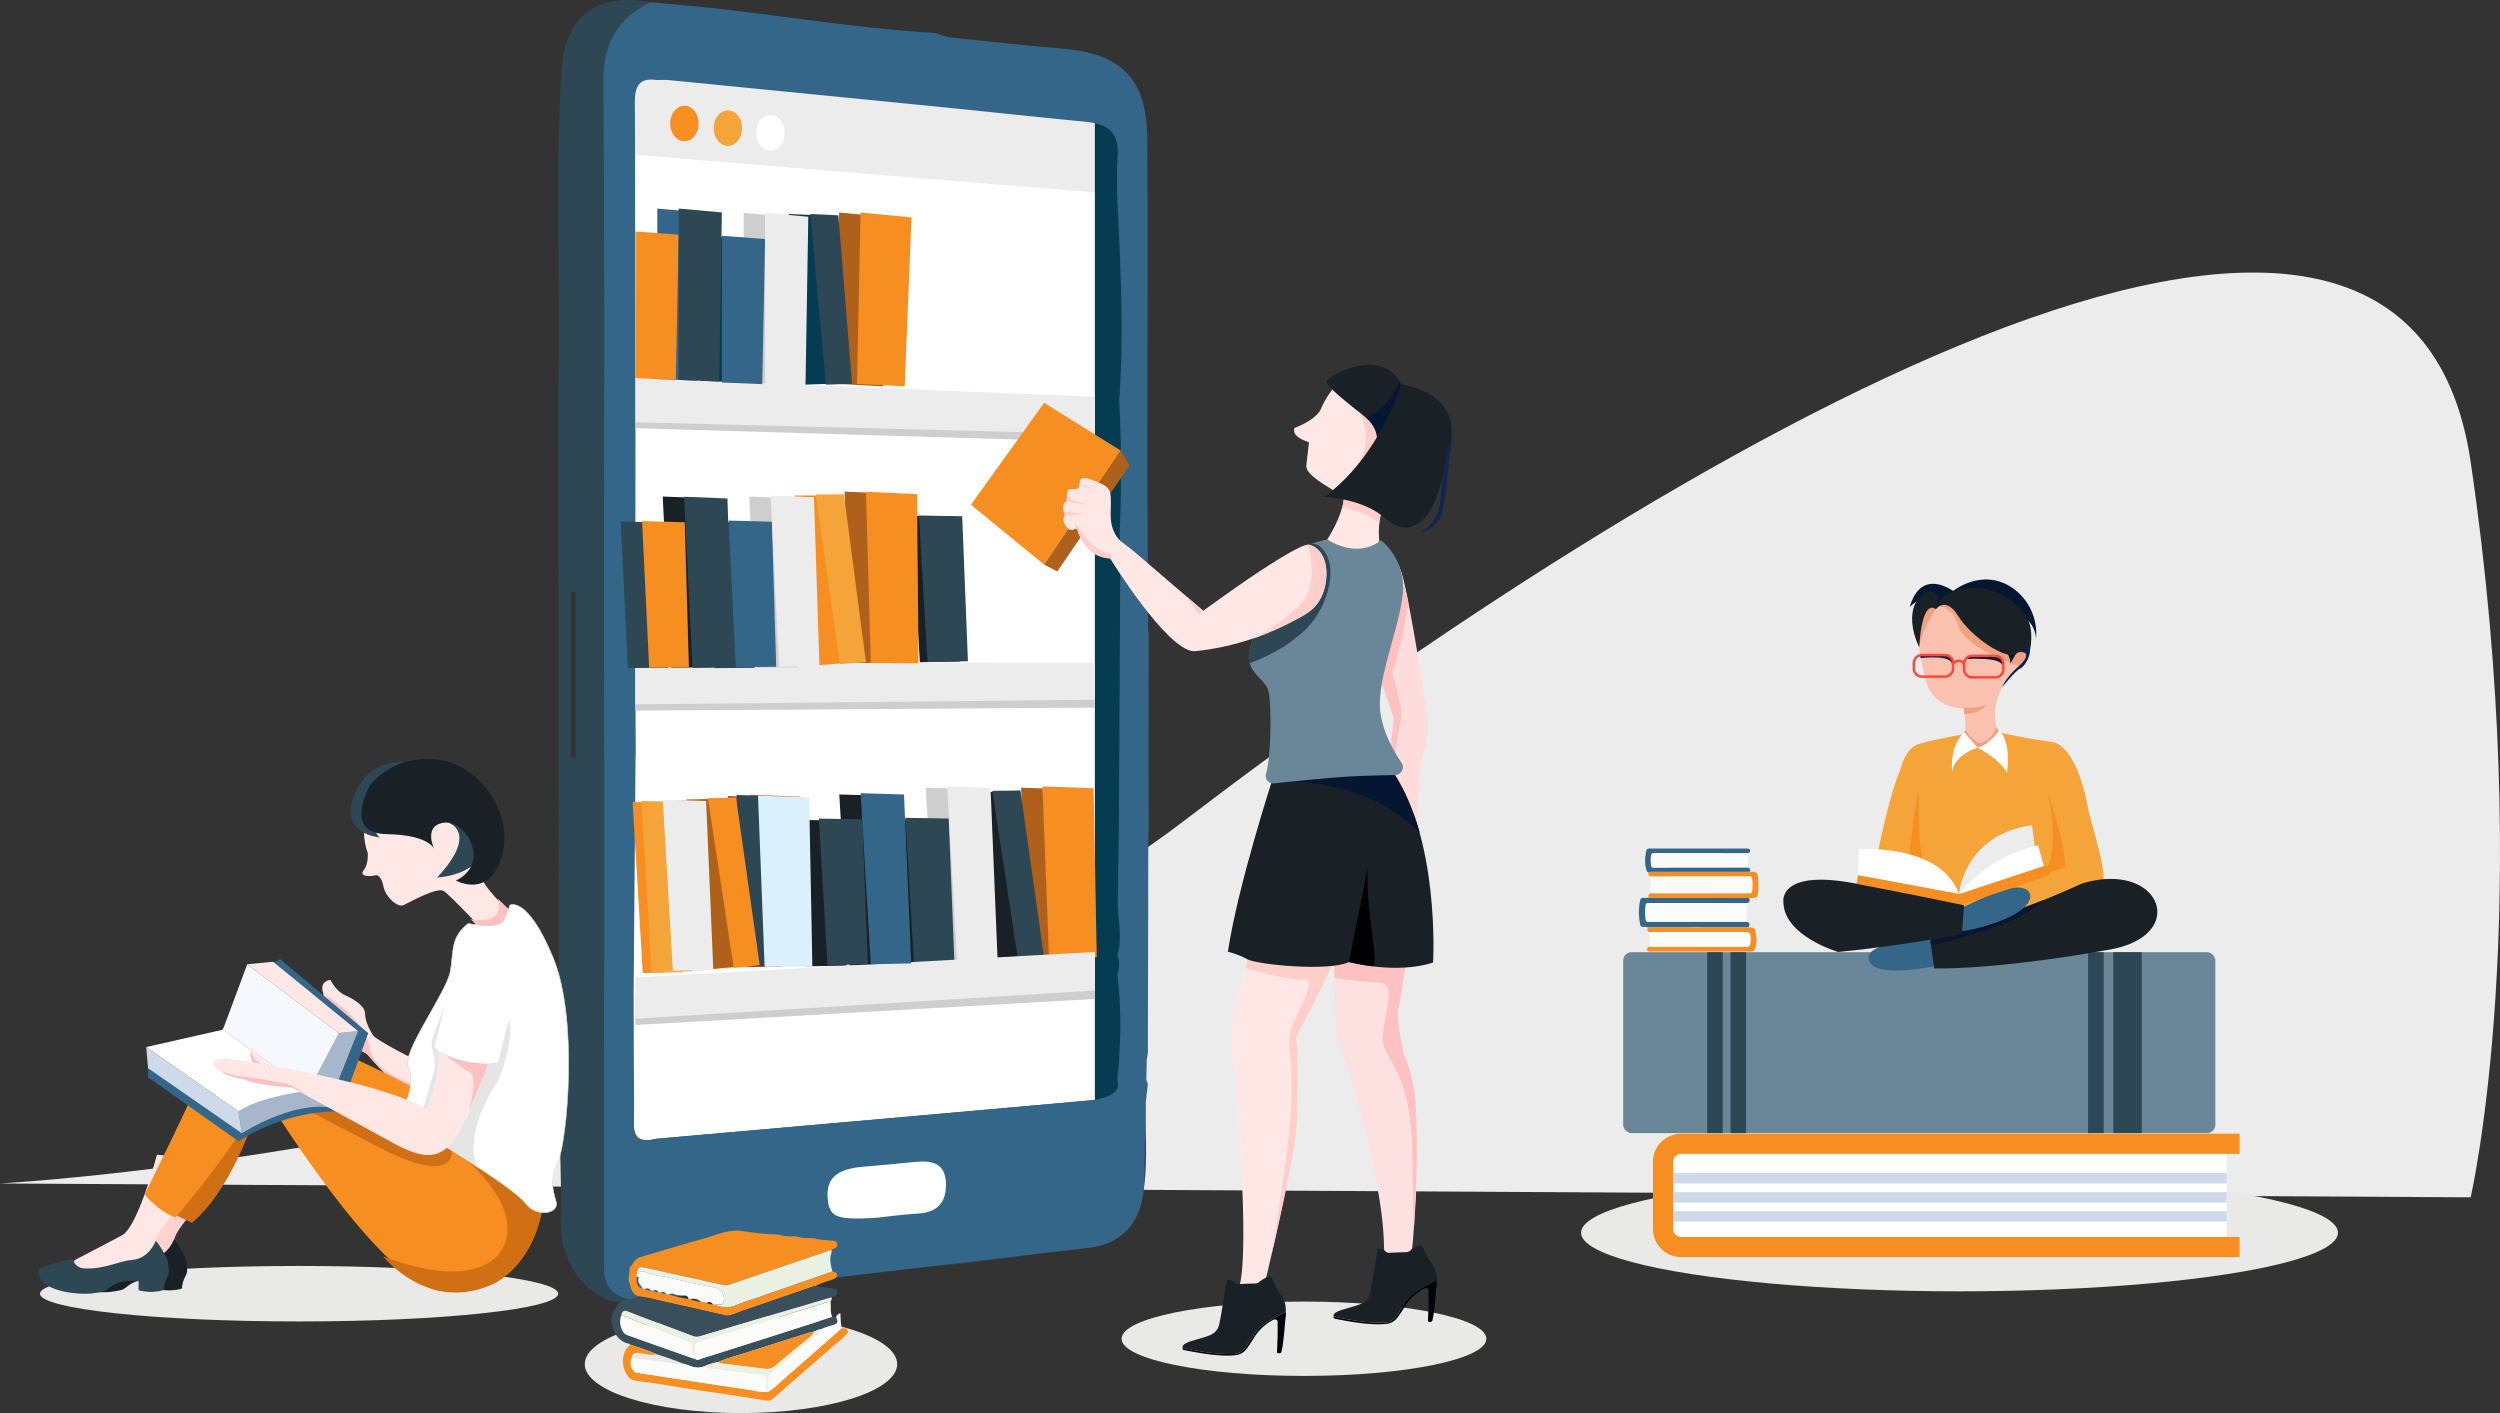 <svg xmlns="http://www.w3.org/2000/svg" viewBox="0 0 4000 2260.93"><rect x="0" y="0" width="4000" height="2260.93" fill="#333333" stroke="none"/><defs><style>.cls-1{fill:#edeced;}.cls-2{fill:#e9e9e7;}.cls-26,.cls-3{fill:#fff;}.cls-4{fill:#053c52;}.cls-5{fill:#2d4754;}.cls-6{fill:#34668a;}.cls-7{fill:#f68e21;}.cls-8{fill:#f5a439;}.cls-9{fill:#ffdcdc;}.cls-10{fill:#cecece;}.cls-11{fill:#af611b;}.cls-12{fill:#fcc1c0;}.cls-13{fill:#ffe7e5;}.cls-14{fill:#fce1e0;}.cls-15{fill:#ffceca;}.cls-16{fill:#192126;}.cls-17{fill:#000509;}.cls-18{fill:#051633;}.cls-19{fill:#6a879a;}.cls-20{fill:#102552;}.cls-21{fill:#ffd1cf;}.cls-22{fill:#d16f15;}.cls-23{fill:#a8b6cc;}.cls-24{fill:#f5f8fc;}.cls-25{fill:#ced9ea;}.cls-26{stroke:#d8d8d8;stroke-miterlimit:10;}.cls-27{fill:#e5e5e5;}.cls-28{fill:#fac2ae;}.cls-29{fill:#f1a080;}.cls-30{fill:#0c1530;}.cls-31{fill:#ff473d;}.cls-32{fill:#062051;}.cls-33{fill:#d39202;}.cls-34{fill:#bf512b;}.cls-35{fill:#daf0fd;}.cls-36{fill:#fec435;}.cls-37{fill:#f8753f;}.cls-38{fill:#fbfbfa;}.cls-39{fill:#394f5c;}.cls-40{fill:#ebf1e2;}</style></defs><g id="Layer_2" data-name="Layer 2"><g id="Layer_1-2" data-name="Layer 1"><path class="cls-1" d="M0,1893.56S1222.75,1826,1892.17,1315C2660.88,728.21,3847.55,21.35,3953.09,739.17s0,1176.55,0,1176.55Z"></path><ellipse class="cls-2" cx="2086.36" cy="2142" rx="291.83" ry="59.47"></ellipse><ellipse class="cls-2" cx="1185.56" cy="2182.6" rx="249.92" ry="78.33"></ellipse><ellipse class="cls-2" cx="478.53" cy="2069.92" rx="414.56" ry="44.4"></ellipse><polygon class="cls-3" points="997.29 94 997.29 1877.13 1806.28 1803.4 1806.28 152.47 997.29 94"></polygon><path class="cls-1" d="M979,244.62l844.15,69.25v-134s36.2-56.38-139-75.76S979,70.48,979,70.48Z"></path><rect class="cls-4" x="1751.77" y="152.47" width="54.99" height="1671.63"></rect><path class="cls-5" d="M894.36,1775.28c1.17,57.37,4.26,114.79,3,172.11-1.33,59.1,20.12,103.44,72.21,132.21l21.79,4.25,8.72-.07c182-19.79,362.94-48.1,545.53-62.25,58.76-7.49,117.39-16.17,176.3-22.16,70.48-7.16,100-31.1,109-103,5.25-42.09,1.52-85.3,1.83-128l-41.19-12.27c-7.11,1.56-717.85,63.88-741.91,66-23.65,6.89-36.3,1-35.48-26.63.93-31.34-.7-62.77-1.22-94.16-37.1,12-46.81-2.71-46.62-39.72,1.21-231.23.25-462.46.16-693.69-.11-278.39,1.33-556.78-1.2-835.14C964.72,70.76,987,30,1040.68,3.53,955-12.36,904.11,25.65,898.55,111.88c-11,170.47-1,341.22-5.16,511.8M921,1212h-8.21V947.42H921Z"></path><path class="cls-6" d="M1836.61,1684.29q.35-176,.7-352l.65.12-.41-116.3q.21-103.07.41-206.12l-1.15-.35-.94-264.51h0q.27-201.31.41-402.64c-.2-39.83-.33-79.67-.6-119.51C1835,127.21,1796,86,1700.15,77.83c-60.08-5.1-120-11.61-180-18-8-.85-15.7-4.61-23.53-7-110.59-6.63-220-23.73-329.85-36.92-42-5-84.1-8.31-126.16-12.38C987,30,964.61,70.78,965.21,132.76c2.53,278.36,1.09,556.75,1.2,835.14.09,231.23,1,462.46-.16,693.69,0,4.22.09,8.14.36,11.77v354s-9,70.39,93.94,49.5l687.68-81.38s75.16-4.91,82.12-95.58l3-137.62q1.65-14.13,3.32-28.26a38.5,38.5,0,0,1-2.55-6.73l.7-32.11C1835.49,1691.54,1836.14,1687.91,1836.61,1684.29Zm-96,76.69-691,61.15s-35.17,10.66-35.19-17.58l-.6-214.35q1.51-186.93,3-373.84.18-7.24.36-14.54l-.81-157.78c.07-3.35.13-6.7.2-10q.09-196.56.16-393.12-.24-111.93-.47-223.87c-.11-84,.08-167.91-.51-251.86-.16-24.13,4.76-41.51,34.35-37.18,6.88,0,13.81-.46,20.63.21Q1281.94,149,1493.16,170c80.67,8.06,161.27,16.79,242,24.63,34.16,3.32,55.62,13.64,53.11,55.45-2.86,47.86,1,96.19,3,144.27,3.44,82.49,5.56,165-.66,247.4,4.21,71.11,3.71,142.24.82,213.37l.66,8.51c.2.27.4.51.6.77l-2.54,459.72h0q-.87,59.42-1.73,118.83c.19,28.42,7.77,56.88-.58,85.24a45.55,45.55,0,0,1,0,30.73,710.63,710.63,0,0,1,4.77,91.31l-2.25,49.76q-1,13.21-2.51,26.42l1,7.87h0a9.72,9.72,0,0,0,.14,1.18C1789.18,1740,1786.85,1756.8,1740.56,1761Z"></path><ellipse class="cls-7" cx="1095.07" cy="197.58" rx="22.81" ry="28.42"></ellipse><ellipse class="cls-8" cx="1164.62" cy="205.06" rx="22.81" ry="28.42"></ellipse><ellipse class="cls-3" cx="1232.67" cy="212.54" rx="22.81" ry="28.42"></ellipse><path class="cls-3" d="M1400.77,1948.6c-63.53,3.67-73.77-1.43-76.46-30.61-3-32.8,14.61-48,58.61-51.37,27.43-2.11,54.8-5,82.2-7.62,26.28-2.52,47.62,2,48.4,34.71.71,29.93-13.27,45.92-44,47.91C1442.07,1943.4,1414.76,1947.13,1400.77,1948.6Z"></path><path class="cls-9" d="M2240.68,911.14c10.34,24.34,34.45,176.76,42.28,227.39,1.25,8.08,3.27,36.19-1.35,53.29-5.08,18.79-8.89,37.89-10.23,57.3l-11,158.51-48.8-89.19,18.54-170-40.95-126.76Z"></path><polygon class="cls-6" points="1051.65 333.7 1120.78 339.87 1116.29 610.35 1051.65 607.91 1051.65 333.7"></polygon><polygon class="cls-4" points="1120.78 377.26 1189.91 382.5 1185.37 614.64 1120.78 612.03 1120.78 377.26"></polygon><polygon class="cls-10" points="1189.91 340.61 1259.04 346.78 1254.55 617.27 1189.91 614.82 1189.91 340.61"></polygon><polygon class="cls-4" points="1262.15 342.42 1307.13 344.46 1329.13 614.06 1287.38 615.46 1262.15 342.42"></polygon><polygon class="cls-11" points="1342.61 340.02 1424.12 347.86 1413.28 618.17 1336.99 614.17 1342.61 340.02"></polygon><path class="cls-12" d="M2253.66,965.33s-18.08,103.2-36.52,143l-13.2-35,34-170S2248.78,939.39,2253.66,965.33Z"></path><path class="cls-12" d="M2226.38,1073.71s19.07,57.58,15,77-12.54,78.15-12.54,78.15l-3.37-37.38,4.69-43-22.44-63.19Z"></path><path class="cls-13" d="M2011.29,1455s-16.94,89.12-38.62,172.52c0,0-6.73,37,0,75.72s26.17,291.29,11.12,351.87,39.36.93,39.36.93,45.06-187.9,51-257.52c4.5-52.34-.75-138.28-.75-138.28l71.77-145.46Z"></path><path class="cls-14" d="M2133.64,1485.56s2.25,168.27,5.61,173.88,72.92,210.89,75.16,334.29,45.2,2.2,45.2,2.2,23.23-227.68-10.42-301.72c0,0-18-53.84-10.1-94.23s24.61-138,24.61-138Z"></path><path class="cls-12" d="M2135.33,1564.48s43.56,6.73,73.47,8.23-2.24,69.55,4.49,98.71,44.47,45.83,46.37,174.25,2.25,124.09,2.25,124.09,12.63-188.57-2.66-241.57c0,0-4.64-24.42-10.06-34s-15.24-66.77-11.83-80.22,14.35-87.2,14.35-87.2H2137.29S2132.8,1527,2135.33,1564.48Z"></path><path class="cls-15" d="M1993.09,1549s63.9,20,92.32,18.47-20.2,62.07-22.44,91.24,13,64.43-5.53,196.69-23.72,155.19-23.72,155.19,45-186,41.63-230.79c0,0,3.31-99-1.91-119.59,0,0,61.89-119.1,61.89-125.83s-139.6,0-139.6,0Z"></path><path class="cls-16" d="M2037.17,1243.1s-56.84,174.25-72.54,279.7c0,0,16.57,3.74,31.09,12s129,20.2,162.6,4.49c0,0,76.28,20.19,134.62.75,0,0,12-203.42-70.3-314.1C2222.64,1225.9,2049.26,1224.12,2037.17,1243.1Z"></path><path class="cls-16" d="M2057.18,2098.81c.65-10.38-1.89-20-8.61-28.57-5.84-7.45-9.69-15.78-13-24.31-1.26-3.26-3.19-3.91-6.48-2.92-5.58,1.66-10.1,4.85-14.41,8.24a10.77,10.77,0,0,1-6.7,2.3c-8.85.28-17.7.58-26.54,1a7.08,7.08,0,0,1-5.55-1.84,17.35,17.35,0,0,0-8.57-4.66c-2.78-.5-4.57,0-5.06,3.13-2.62,16.93-5.45,33.83-8.26,50.74-1,6.14-2.19,12.24-3.67,18.31-2,8.33-7.72,13.55-16.15,16.8-8.63,3.34-17.71,5.47-26.54,8.29a55.09,55.09,0,0,0-10.73,4.17c-2.81,1.62-5.31,3.52-4.68,7,4,.86,8.06,1.78,12.12,2.58,23,4.52,46.13,7.94,69.8,7.29a20.57,20.57,0,0,0,13-4.84c5.95-4.94,9.13-11.6,13.3-17.64,5.07-7.34,9.4-15.2,16.59-21.11C2029,2113,2043.35,2106.19,2057.18,2098.81Z"></path><path class="cls-17" d="M2057.18,2098.81c-13.83,7.38-28.14,14.15-40.1,24-7.19,5.91-11.52,13.77-16.59,21.11-4.17,6-7.35,12.7-13.3,17.64a20.57,20.57,0,0,1-13,4.84c-23.67.65-46.81-2.77-69.8-7.29-4.06-.8-8.08-1.72-12.12-2.58-.21,1.76-.12,3.1,2.43,3.6,23.82,4.73,47.71,9,72.25,8.85,3,0,6-.35,9-.62a25,25,0,0,0,18.39-10c4.75-6.18,8.73-12.78,12.87-19.28a77.88,77.88,0,0,1,25.52-24.81c2.86-1.75,6.13-4.31,9.57-2.66,3,1.46,1.74,5.11,1.82,7.79.46,14.08-.28,28.14-.87,42.2-.07,1.58-.68,3.44,2.21,3.6,2.42.14,4.33-.18,5-2.79,2-8.27,2.68-16.7,3.71-25.08,1.35-10.94,1.61-22,3.26-32.88A30.41,30.41,0,0,0,2057.18,2098.81Z"></path><path class="cls-16" d="M2298.66,2048.7a40.58,40.58,0,0,0-8.61-28.56c-5.84-7.46-9.69-15.78-13-24.31-1.26-3.27-3.19-3.91-6.49-2.93-5.57,1.67-10.09,4.85-14.4,8.24a10.72,10.72,0,0,1-6.7,2.31c-8.85.27-17.7.57-26.54,1a7,7,0,0,1-5.55-1.84,17.24,17.24,0,0,0-8.58-4.65c-2.77-.51-4.56,0-5.05,3.12-2.62,16.93-5.46,33.84-8.26,50.74-1,6.14-2.19,12.24-3.67,18.32-2,8.32-7.73,13.54-16.15,16.8-8.63,3.33-17.72,5.46-26.54,8.28a55.09,55.09,0,0,0-10.73,4.17c-2.81,1.62-5.31,3.52-4.68,7,4,.86,8.06,1.77,12.11,2.57,23,4.53,46.13,7.95,69.81,7.29a20.57,20.57,0,0,0,13-4.84c5.95-4.94,9.13-11.6,13.3-17.63,5.07-7.35,9.4-15.21,16.58-21.12C2270.52,2062.85,2284.83,2056.08,2298.66,2048.7Z"></path><path class="cls-17" d="M2298.66,2048.7c-13.83,7.38-28.14,14.15-40.11,24-7.18,5.91-11.51,13.77-16.58,21.12-4.17,6-7.35,12.69-13.3,17.63a20.57,20.57,0,0,1-13,4.84c-23.68.66-46.81-2.76-69.81-7.29-4-.8-8.07-1.71-12.11-2.57-.21,1.75-.12,3.09,2.43,3.6,23.82,4.72,47.7,9,72.24,8.85,3,0,6-.36,9-.63a25,25,0,0,0,18.4-10c4.75-6.19,8.73-12.78,12.86-19.29a77.91,77.91,0,0,1,25.53-24.81c2.86-1.75,6.13-4.31,9.56-2.66,3.06,1.47,1.74,5.11,1.83,7.8.46,14.07-.28,28.13-.87,42.19-.07,1.58-.68,3.45,2.21,3.61,2.42.13,4.32-.19,5-2.8,2-8.27,2.67-16.7,3.71-25.08,1.35-10.94,1.61-22,3.26-32.87A31.3,31.3,0,0,0,2298.66,2048.7Z"></path><path d="M2188.24,1389.68l-29.92,149.57s23,5.27,37,6.72S2184.5,1464.28,2188.24,1389.68Z"></path><path class="cls-18" d="M2034.57,1251.18s144.42-14.81,237,81.71c0,0-8.06-40.25-48.91-107C2205.55,1148.94,2075.93,1139.76,2034.57,1251.18Z"></path><path class="cls-13" d="M2195.34,591.53s-53.61-3.79-81.89,62.82c0,0-5.33,16.26-42.07,30.28,0,0-8.14,13.1,22.91,22.88,0,0-2.71,26.2-3.93,34.74-1.31,9.17.09,18.67,60.27,52,0,0,.59,24.84-27.76,70.35-27.07,43.46,84.9,9.95,84.9,9.95s-11-67.55,24.82-87.39,113.13-89.28,42.71-138.89S2195.34,591.53,2195.34,591.53Z"></path><path class="cls-15" d="M2174.59,659.39s27.85,46.94-6,88.72,76.31-33,76.31-33Z"></path><path class="cls-15" d="M2147.78,812.68s39.38,5.07,59,25.54l5-33.74-60.57-14.21Z"></path><path class="cls-19" d="M2123.83,863s45.52,32.52,85.83,1.56c0,0,38.41,28.16,35,82s-43.75,142.08-35.9,194.8c4.73,31.76,21.27,60.86,33.67,79a12.59,12.59,0,0,1-10.16,19.67c-76.78,1.67-85.56,2.33-193.82,13.33a12.1,12.1,0,0,1-12.84-15.46c8.7-29.3,8.54-110.33,4.41-130.14-5.6-26.93-49-32.16-24.3-86L2095.46,978s51.61-56.65-2.8-106.57C2092.7,871.41,2109.9,866.18,2123.83,863Z"></path><path class="cls-5" d="M2124.39,891.88c-13.46-30.56-31.69-20.47-31.69-20.47,40.38,28.05,20.79,75.16,20.79,75.16,0,2.77-3.6,10.69-8.58,20.32-16.9,8.32-95.61,47.12-96.07,48-16.54,32.53-9.21,46.31-9.21,46.31,35.82-13.77,59.81-28.6,75.88-42.4h0C2120,986.48,2137.85,922.48,2124.39,891.88Z"></path><path class="cls-16" d="M2174.59,659.39s-52.9-40.38-52.25-48.79,93.61-62.26,122.57,10.65-13.67,84.14-13.67,84.14Z"></path><path class="cls-18" d="M2239.07,609.53s-12.68,40.42-53.26,59c0,0,23.37,18.93,15.89,43.61S2251.77,653.48,2239.07,609.53Z"></path><path class="cls-16" d="M2242,614.7s-33.73,115.37-123.47,180.43c0,0,61.7,1.68,98.72,34.78s72.42,4.5,86.69-51S2360,638.92,2242,614.7Z"></path><path class="cls-20" d="M2322.26,704c-.43,1.47-7.63,78.07-13.24,110.6s-37.77,37.4-37.77,37.4,29.79-12.72,32.66-46.37,11.84-90.86,11.84-90.86Z"></path><path class="cls-21" d="M280.27,1847.68s-30.08,114.7-55.66,128.65-114.28,59.59-114.28,59.59,48.63,51.43,164.91-10.57c0,0,.61-17.82,3.11-39.91,2.82-25,63.16-76.53,78.66-104.43S280.27,1847.68,280.27,1847.68Z"></path><path class="cls-13" d="M672.3,1699.81s-70.34-34.88-75.57-43.6-12.21-20.35-12.79-35.47-30.82-27.9-30.82-27.9-14.53-5.24-24.41-25c0,0-19.19,1.16-11.05,22.67s35.46,90.69,35.46,90.69,23-10.49,40.86,12.49,78.32,77.63,78.32,77.63Z"></path><path class="cls-12" d="M517.66,1590.48s64.53,36.63,73.06,83.14,72.48,61.23,72.48,61.23l-10.13,18.72s-36.58-32.56-65.16-66.33c0,0-12.52-11.46-22.77-2S512.09,1611.75,517.66,1590.48Z"></path><path class="cls-16" d="M93.29,2042.65c-2.85-5.9-2.48-14.16,1.31-15.66,5.24-2.09,23.86-9.25,34.39-11.71s26.77-3.66,20.83-1.91,2.71,12.6,12,13.41c32.26,2.81,58.76-11.84,77.6-13.14,27.21-1.88,37.19-26.55,39-30.64,4.54,3.36,18,26.08,19.24,33,1.15,6.3,3.16,17.79.13,23.76-2.09,4.12-6.6,12.38-6.51,21.72,0,0-5.72,2.64-19.84,3.12-8.93.3-20.39-2.59-20.39-2.59v-14.26a89.23,89.23,0,0,0-16.49-.92c-9.36.31-20.93,4.53-26.58,8.28-4.43,2.94-9.1,7.89-14.33,9-15.09,3.34-25.93,4.3-42.35,2.82C116.81,2063.92,98.15,2052.71,93.29,2042.65Z"></path><path class="cls-13" d="M251.1,1847.68s-30.1,114.7-55.66,128.65-114.27,59.59-114.27,59.59,48.63,51.43,164.9-10.57c0,0,.62-17.82,3.11-39.91,2.82-25,63.16-76.53,78.66-104.43S251.1,1847.68,251.1,1847.68Z"></path><path class="cls-5" d="M64,2045.09c-2.85-5.9-2.48-14.16,1.31-15.66,5.24-2.08,23.86-9.24,34.39-11.71s26.77-3.66,20.83-1.91,2.71,12.6,12,13.41c32.26,2.82,58.76-11.84,77.6-13.14,27.21-1.88,37.19-26.55,39-30.64,4.54,3.36,18,26.08,19.24,33,1.15,6.29,3.16,17.78.13,23.76-2.09,4.11-6.6,12.37-6.51,21.72,0,0-5.72,2.64-19.84,3.11-8.93.31-20.39-2.59-20.39-2.59v-14.26a90.1,90.1,0,0,0-16.49-.92c-9.36.32-20.93,4.53-26.58,8.29-4.43,2.94-9.1,7.88-14.33,9-15.09,3.34-25.93,4.3-42.35,2.82C87.49,2066.36,68.83,2055.16,64,2045.09Z"></path><path class="cls-13" d="M582.26,1316.48s-1.72,29.33,6,47.44c0,0,2,17.83-6.2,28.18s8.79,10.93,20.58,8.05c0,0,8,1.73,10.92,18.12s22.43,34.5,32.21,29.9,53.77-29.62,64.41-22.43,64.12,63.84,64.12,63.84,44.56,9.77,44.85-18.12L816,1459.67s-45.14-41.69-48.31-62.39,17.83-67.29-7.19-80.8-93.73-18.11-93.73-18.11Z"></path><path class="cls-5" d="M717.45,1316.33s49.63,14.85-17.88,87.6c0,0,71.32-2.3,77.07-56.36S717.45,1316.33,717.45,1316.33Z"></path><path class="cls-12" d="M753.16,1470.67s56.24,12.17,43-32.87l28.38,26.59S811.45,1493,788,1494.89l-25.14-14.1Z"></path><path class="cls-5" d="M607.71,1339.94s-66.85-4.87-40.54-68.28,84.1-51.75,84.1-51.75S576.23,1316.34,607.71,1339.94Z"></path><path class="cls-16" d="M592.18,1256.14s-44.85,77.2,26.31,78.49,76.77,25,76.77,25-18-35.72,11.43-42.7,54.56,31.06,50.68,56.93-28,34.94-28,34.94,53,30.19,73.32-38S768.62,1222,697.45,1215.1,592.18,1256.14,592.18,1256.14Z"></path><path class="cls-22" d="M414.75,1763.18s-36,132.92-107.56,193.39l-34.55-16.37L384.5,1723.64Z"></path><path class="cls-7" d="M419.41,1745.16s184.21,305.21,284.15,320.33S828.05,1995.15,846.39,1908,542,1682.37,542,1682.37s-161.26-100.72-192-25.14c-36.89,90.76-118.74,254-118.74,254s23,27.49,49.63,36.79C280.89,1948.05,399.05,1809.79,419.41,1745.16Z"></path><path class="cls-22" d="M722.88,1840.11s9.26,60.3-114.12-3.21-137.61-71.69-137.61-71.69l54.6-11.61Z"></path><path class="cls-6" d="M236.86,1709.11v14.53L381.62,1826s72.89-50,162.31-47.68l45.24-125.4L448.25,1534.7l-44.54,23.84-35.82,97Z"></path><path class="cls-22" d="M726.79,1839.53s81.3,58.91,85,121.7-64.62,100.38-198.88,49c0,0,72.24,90.46,174.06,45.13,0,0,67-25.94,82.58-129.43L749.19,1813.18Z"></path><path class="cls-23" d="M542,1652.89l30.92-3.08-48.68,121.51s-53.06-9.3-137.36,41.86l-5.23-34.89L471.13,1712Z"></path><polygon class="cls-24" points="356.62 1647.49 395.57 1542.84 541.97 1652.89 493.24 1745.16 356.62 1647.49"></polygon><path class="cls-3" d="M234,1675.28l122.62-27.8,136.62,97.67s-79.06,9.3-111.62,33.13Z"></path><polygon class="cls-13" points="395.57 1542.84 436.85 1538.77 572.89 1649.81 541.97 1652.89 395.57 1542.84"></polygon><polygon class="cls-25" points="386.85 1813.18 236.86 1709.11 233.95 1675.28 381.62 1778.29 386.85 1813.18"></polygon><path class="cls-26" d="M749.3,1477.48s49.74,11.34,57.3-5.52,9.3-23.83,9.3-23.83,27.91-15.7,69.19,84.29,21.51,295.34,8.13,325-9.3,44.77-3.48,65.11-32.56,25.58-48.84,2.91-134.29-94.76-134.29-94.76l68.6-117.44-65.7-19.49-22.09,85.73L650,1762.42s14.15-33.52,3.1-55.62,61.62-119.18,67.44-152.9S720.48,1499.82,749.3,1477.48Z"></path><path class="cls-13" d="M703.12,1682.37s55,27.32,77.8,19.76c0,0-45.13,118.18-65.24,134.09s-39.89,18.23-88.72-8.51-159.88-87.79-159.88-87.79-51.74-2.32-77.9-13.37a108.53,108.53,0,0,1-41.86-15.7s-29.07-25,38.95-13.95,240.36,41.52,296.37,78.64C682.64,1775.54,698.47,1739.92,703.12,1682.37Z"></path><path class="cls-13" d="M406,1677.48s8.14,18.6,35.17,31.39-32.56-1.45-32.56-1.45-10.17-12.79-7.26-25S406,1677.48,406,1677.48Z"></path><path class="cls-12" d="M404.13,1699.86l15.28,2s-16.2-4.26-17.5-21.51C401.91,1680.33,398.25,1689.06,404.13,1699.86Z"></path><path class="cls-12" d="M354.1,1714.15s22.87,8.53,31.59,8.14,73.06,10.85,80.81,14.53,24.81,16.42,24.81,16.42l-24.23-13.32s-51-1.93-77.9-13.37C389.18,1726.55,363.4,1723.48,354.1,1714.15Z"></path><path class="cls-27" d="M712.81,1605.05,695,1675.28l8.14,7.09s-2.2,49-20.48,93.17l-5.09-3.08,16-55.21c4.18-11.29,1.71-26.64-1.83-38.14-1.66-5.38-2-11.44,1.49-21Z"></path><path class="cls-27" d="M814.74,1632.37c-1-4-17.44,66.28-17.44,66.28l-16.38,3.48s-37,105.39-65.24,134.09c0,0,41.86,21.72,49.53,33.93,0,0-31.11-44.18,33.61-144.57C798.82,1725.58,822.88,1664.34,814.74,1632.37Z"></path><path class="cls-12" d="M711.05,1686.06s26.81,23,40.83,29.78-2,62.8-2,62.8,28.55-65.62,31-76.51C780.92,1702.13,736.31,1701.63,711.05,1686.06Z"></path><ellipse class="cls-2" cx="3135.25" cy="1972.36" rx="605.52" ry="93.76"></ellipse><rect class="cls-19" x="2597.08" y="1523.5" width="947.52" height="289.52" rx="13.41"></rect><rect class="cls-5" x="2731.45" y="1523.5" width="24.93" height="289.52"></rect><rect class="cls-5" x="3381.14" y="1523.5" width="45.71" height="289.52"></rect><rect class="cls-5" x="2768.85" y="1523.5" width="24.93" height="289.52"></rect><rect class="cls-5" x="3340.97" y="1523.5" width="24.93" height="289.52"></rect><rect class="cls-3" x="2668.65" y="1844.52" width="893.96" height="145.91"></rect><rect class="cls-25" x="2668.65" y="1937.89" width="893.96" height="16.62"></rect><rect class="cls-25" x="2668.65" y="1907.41" width="893.96" height="16.62"></rect><rect class="cls-25" x="2668.65" y="1876.94" width="893.96" height="16.62"></rect><path class="cls-7" d="M3583.39,1813.92H2689.85a45.21,45.21,0,0,0-45.16,45.16V1966.2a45.21,45.21,0,0,0,45.16,45.16h893.54v-32.22H2689.85a13,13,0,0,1-12.94-12.94V1859.08a13,13,0,0,1,12.94-12.94h893.54Z"></path><path class="cls-6" d="M3088.45,1504.17s-108.22.28-98.36,32.3,114.51,7.39,114.51,7.39S3103.94,1501.9,3088.45,1504.17Z"></path><path class="cls-6" d="M3004.92,1516.22s69.42-10,77.36,10.3c0,0,6.21,10.37,4.72,20.88l26.22-6.11-22.16-42.48S3017.41,1507.81,3004.92,1516.22Z"></path><path class="cls-28" d="M3074.43,961.6s-30.78,154.23,67.09,171.24c0,0,12.95,59.33-14.14,63s62.18,41.25,80.65,3.08c0,0-29.55-43.1-8-92.35,8-18.32,18.08-30.51,27.55-38.59,27.37-23.36,29.66-65.58,4.51-91.31-.81-.83-1.65-1.66-2.51-2.47C3195.11,941.59,3074.43,961.6,3074.43,961.6Z"></path><path class="cls-18" d="M3122.9,947s46.81-39.39,95.7-7.2c27,17.76,41.73,49.34,39.14,81.53l-.06.81s-.79-45.18-52.46-40.3S3122.9,947,3122.9,947Z"></path><path class="cls-29" d="M3097.26,974.55s-18.86,27.23-26.68,58.94c0,0-7.4-52.7-.74-60S3097.82,963.55,3097.26,974.55Z"></path><path class="cls-28" d="M3077.87,1073.06s2.75,67.78,76.69,59.45Z"></path><path class="cls-18" d="M3073,1052.88s52-6.08,49.91,10.83c0,0,5.21-10.53-.68-12.37-5.36-1.68-43.1-8.48-49.71-2.62C3071.87,1049.3,3073,1052.09,3073,1052.88Z"></path><path class="cls-29" d="M3102.91,970s21.54,1,30.94,32.13,83,59.36,83,59.36l13.68,3.89s28.58-16.33,5-29.7S3127.64,942.33,3102.91,970Z"></path><path class="cls-18" d="M3145.48,1054.4s59.87-3.86,57.78,11.43c0,0,3.08-11.64-2.81-13.31S3145.76,1046.4,3145.48,1054.4Z"></path><path class="cls-18" d="M3211.22,1043.31s7.94,16.49,5,20.08,13.09-23.71,13.09-23.71Z"></path><path class="cls-18" d="M3125.78,946.11s-51.52-39.64-70.21,24.95c0,0,40.76-39.26,41.69,3.49Z"></path><path class="cls-29" d="M3144.49,1167.56s15.24,23.82,25.31,20.94c19.61-5.59,24.2-25.63,24.2-25.63l28.19,42.59s-62.92.25-88.47-9.29S3136.15,1191.31,3144.49,1167.56Z"></path><path class="cls-8" d="M3198.6,1171.87s50.07,11.2,82.7,14.9,51.1,62.18,58.49,101,36.94,118.21,21.55,133-197.25,63.42-197.25,63.42l-174-45s25.24-149.61,50.48-208.1c0,0,7.44-33.86,29.27-40.63s72.48-15.79,72.48-15.79.9,22.75,21.77,21.7C3164.09,1196.37,3192.29,1203.8,3198.6,1171.87Z"></path><path class="cls-16" d="M3088.45,1504.17l6.3,45.23s93.61,3.5,281.28-30.15c126.79-22.75,81.35-141.17-40.79-106.73a63.86,63.86,0,0,0-9,3.32C3303.76,1426.05,3196.18,1473.8,3088.45,1504.17Z"></path><path class="cls-30" d="M3088.45,1496l1.19,16.69s139.13-29.38,180.4-72.67C3270,1440.06,3133.41,1492.35,3088.45,1496Z"></path><path class="cls-6" d="M3132.92,1455.7s70.8-37.56,97.89-35.71,31.4,34.48-46.17,59.11S3105.83,1482.17,3132.92,1455.7Z"></path><path class="cls-7" d="M3069.84,1261.88s-15.72,83.73-14.49,123.75l25.24,8.62S3069,1376.39,3069.84,1261.88Z"></path><path class="cls-7" d="M3275.76,1266.8s31.4,88.66,27.7,120.68L3269,1400.4S3299.15,1372.08,3275.76,1266.8Z"></path><path class="cls-3" d="M2974.08,1358.54s131.75-9.24,160.07,72l-161.3-30.17Z"></path><polygon class="cls-7" points="2972.85 1400.41 3134.15 1430.57 3134.15 1446.67 2970.38 1413.95 2972.85 1400.41"></polygon><polygon class="cls-7" points="3134.15 1430.57 3274.74 1384.07 3279.45 1400.41 3132.92 1449.66 3134.15 1430.57"></polygon><path class="cls-1" d="M3134.15,1430.57s8-95.43,117-110.2l7.2,55.1Z"></path><path class="cls-3" d="M3261,1352.38l9.06,33.25-135.89,44.94S3176,1372.7,3261,1352.38Z"></path><path class="cls-31" d="M3112,1084.6h-36.94a15,15,0,0,1-14.94-14.95V1061a15,15,0,0,1,14.94-14.94H3112a15,15,0,0,1,14.94,14.94v8.62A15,15,0,0,1,3112,1084.6Zm-36.94-34.48a10.94,10.94,0,0,0-10.92,10.91v8.62a10.93,10.93,0,0,0,10.92,10.92H3112a10.93,10.93,0,0,0,10.91-10.92V1061a10.93,10.93,0,0,0-10.91-10.91Z"></path><path class="cls-31" d="M3192.34,1085.81H3155.4a15,15,0,0,1-14.94-14.94v-8.62a15,15,0,0,1,14.94-14.94h36.94a15,15,0,0,1,14.95,14.94v8.62A15,15,0,0,1,3192.34,1085.81Zm-36.94-34.47a10.93,10.93,0,0,0-10.91,10.91v8.62a10.93,10.93,0,0,0,10.91,10.92h36.94a10.93,10.93,0,0,0,10.92-10.92v-8.62a10.94,10.94,0,0,0-10.92-10.91Z"></path><path class="cls-31" d="M3140.81,1063.39c-1.67-2.45-3.65-3.82-5.88-4.09-4.38-.53-8.62,3.2-8.67,3.23l-2.69-3c.22-.21,5.58-5,11.82-4.25,3.43.41,6.38,2.37,8.75,5.82Z"></path><path class="cls-3" d="M3142.62,1171.87s5.22,5.16,21.47,24.5c0,0-37,10.76-40.68,38.47C3123.41,1234.84,3118.46,1194.48,3142.62,1171.87Z"></path><path class="cls-3" d="M3198.25,1169.29s-14.7,21.9-34.16,27.08c0,0,36.56,18.1,47,40.88C3211.11,1237.25,3219.19,1185.69,3198.25,1169.29Z"></path><path class="cls-16" d="M2853.41,1443.48s-9.24-54.18,117-29.55,172.06,34.55,172.06,34.55l-3.39,46s-92,18.33-197.75,28.71C2941.33,1523.11,2854.64,1498.3,2853.41,1443.48Z"></path><path class="cls-29" d="M3135.25,1131.48s15.21,4.29,42.65-3.09c0,0-10.8,14.27-34.74,14.06l-.69-9Z"></path><path class="cls-16" d="M3097.26,974.55s16.7-20.75,36,11.22,76.49,71.4,92.19,60.32c14.79-10.44,19.57,10.29,22.18-3.59,2-10.79,8.41-43.63-12.38-65.92C3187.72,925.64,3111.51,931.93,3097.26,974.55Z"></path><path class="cls-16" d="M3070.77,1035.65s2.93-76.8,26.49-61.1c0,0,10.66-26.36-7.29-28.6S3043.15,977.29,3070.77,1035.65Z"></path><path class="cls-32" d="M3236.64,1039.68s15.19,7.3-6.14,25.67-27.24,34.4-27.24,34.4,21.32-26.64,28.9-30,18-21,14.9-31.85S3236.64,1039.68,3236.64,1039.68Z"></path><polygon class="cls-10" points="1016.76 663.2 1751.77 687.87 1751.77 706.94 1016.76 685.07 1016.76 663.2"></polygon><polygon class="cls-1" points="1016.76 675.61 1751.77 694.37 1751.77 634.82 1016.76 605.12 1016.76 675.61"></polygon><polygon class="cls-10" points="1016.76 1088.41 1751.77 1113.09 1751.77 1132.15 1016.36 1137 1016.76 1088.41"></polygon><polygon class="cls-1" points="1016.56 1126.94 1751.77 1119.58 1751.77 1060.03 1016.76 1060.84 1016.56 1126.94"></polygon><polygon class="cls-7" points="1016.76 370.35 1085.89 375.58 1081.35 607.73 1016.76 605.12 1016.76 370.35"></polygon><polygon class="cls-5" points="993.11 834.42 1062.41 836.27 1069.23 1068.36 1004.59 1068.91 993.11 834.42"></polygon><polygon class="cls-6" points="1155.02 377.26 1224.15 382.5 1219.62 614.64 1155.02 612.03 1155.02 377.26"></polygon><polygon class="cls-1" points="1224.15 340.61 1293.28 346.78 1288.8 617.27 1224.15 614.82 1224.15 340.61"></polygon><polygon class="cls-5" points="1296.4 342.42 1341.37 344.46 1363.38 614.06 1321.63 615.46 1296.4 342.42"></polygon><polygon class="cls-7" points="1376.86 340.02 1458.37 347.86 1447.52 618.17 1371.23 614.17 1376.86 340.02"></polygon><polygon class="cls-16" points="1060.36 794.44 1129.71 797.22 1138.46 1067.59 1073.77 1068.32 1060.36 794.44"></polygon><polygon class="cls-5" points="1131.54 834.56 1200.84 836.41 1207.66 1068.5 1143.02 1069.05 1131.54 834.56"></polygon><polygon class="cls-10" points="1198.79 794.58 1268.14 797.36 1276.89 1067.74 1212.2 1068.46 1198.79 794.58"></polygon><polygon class="cls-7" points="1271.04 792.85 1316.06 792.68 1351.22 1060.89 1309.6 1064.33 1271.04 792.85"></polygon><polygon class="cls-11" points="1351.29 786.51 1433.08 790.36 1435.47 1060.88 1359.08 1060.61 1351.29 786.51"></polygon><polygon class="cls-7" points="1027.31 833.74 1095.55 835.59 1102.27 1067.68 1038.62 1068.23 1027.31 833.74"></polygon><polygon class="cls-6" points="1165.74 832.89 1235.05 834.73 1241.87 1066.82 1177.23 1067.38 1165.74 832.89"></polygon><polygon class="cls-1" points="1233 792.9 1302.35 795.68 1311.1 1066.06 1246.41 1066.78 1233 792.9"></polygon><polygon class="cls-8" points="1305.25 791.17 1350.26 791.01 1385.43 1059.21 1343.8 1062.66 1305.25 791.17"></polygon><polygon class="cls-16" points="1457.9 825.21 1527.21 826.36 1536.39 1058.37 1471.75 1059.57 1457.9 825.21"></polygon><polygon class="cls-5" points="1470.19 824.85 1539.51 825.99 1548.68 1058 1484.05 1059.21 1470.19 824.85"></polygon><polygon class="cls-7" points="1385.49 786.84 1467.29 790.68 1469.68 1061.21 1393.28 1060.94 1385.49 786.84"></polygon><polygon class="cls-16" points="1276 1311.78 1345.32 1312.93 1354.49 1544.93 1289.86 1546.14 1276 1311.78"></polygon><polygon class="cls-16" points="1342.85 1271.12 1412.22 1273.2 1423.71 1543.47 1359.04 1544.85 1342.85 1271.12"></polygon><polygon class="cls-16" points="1414.43 1310.52 1483.75 1311.67 1492.92 1543.68 1428.29 1544.88 1414.43 1310.52"></polygon><polygon class="cls-10" points="1481.28 1260.32 1550.65 1262.47 1562.14 1542.16 1497.46 1543.59 1481.28 1260.32"></polygon><polygon class="cls-16" points="1553.51 1267.39 1598.52 1266.78 1636.4 1534.61 1594.81 1538.47 1553.51 1267.39"></polygon><polygon class="cls-11" points="1633.68 1260.25 1715.51 1263.27 1720.64 1533.75 1644.25 1534.25 1633.68 1260.25"></polygon><polygon class="cls-5" points="1310.19 1309.76 1379.51 1310.9 1388.68 1542.91 1324.05 1544.12 1310.19 1309.76"></polygon><polygon class="cls-5" points="1448.62 1308.5 1517.94 1309.64 1527.11 1541.65 1462.47 1542.86 1448.62 1308.5"></polygon><polygon class="cls-1" points="1515.46 1258.23 1584.84 1260.37 1596.32 1540.07 1531.65 1541.5 1515.46 1258.23"></polygon><polygon class="cls-5" points="1587.69 1265.37 1632.7 1264.75 1670.58 1532.59 1628.99 1536.45 1587.69 1265.37"></polygon><polygon class="cls-7" points="1667.87 1258.23 1749.7 1261.24 1754.83 1531.73 1678.43 1532.23 1667.87 1258.23"></polygon><polygon class="cls-7" points="1012.22 1283.16 1081.59 1285.24 1093.08 1555.51 1028.4 1556.89 1012.22 1283.16"></polygon><polygon class="cls-33" points="1084.45 1280.69 1129.46 1280.07 1167.34 1547.91 1125.75 1551.77 1084.45 1280.69"></polygon><polygon class="cls-34" points="1164.62 1273.55 1246.46 1276.56 1251.58 1547.05 1175.19 1547.55 1164.62 1273.55"></polygon><polygon class="cls-35" points="1046.41 1281.14 1115.78 1283.21 1127.27 1553.49 1062.59 1554.87 1046.41 1281.14"></polygon><polygon class="cls-36" points="1118.63 1278.67 1163.65 1278.05 1201.53 1545.88 1159.94 1549.75 1118.63 1278.67"></polygon><polygon class="cls-37" points="1198.81 1271.53 1280.64 1274.54 1285.77 1545.03 1209.38 1545.53 1198.81 1271.53"></polygon><polygon class="cls-8" points="1026.22 1281.58 1095.6 1283.66 1107.08 1553.93 1042.41 1555.31 1026.22 1281.58"></polygon><polygon class="cls-11" points="1098.45 1279.11 1143.46 1278.49 1181.34 1546.33 1139.75 1550.19 1098.45 1279.11"></polygon><polygon class="cls-5" points="1178.63 1271.97 1260.46 1274.98 1265.59 1545.47 1189.19 1545.97 1178.63 1271.97"></polygon><polygon class="cls-1" points="1060.41 1279.56 1129.78 1281.63 1141.27 1551.91 1076.59 1553.29 1060.41 1279.56"></polygon><polygon class="cls-7" points="1132.64 1277.09 1177.65 1276.47 1215.53 1544.3 1173.94 1548.17 1132.64 1277.09"></polygon><polygon class="cls-35" points="1212.81 1272.95 1294.64 1275.96 1299.77 1546.45 1223.38 1546.95 1212.81 1272.95"></polygon><polygon class="cls-10" points="1016.76 1591.4 1751.77 1576.52 1751.77 1598.33 1016.36 1639.99 1016.76 1591.4"></polygon><polygon class="cls-1" points="1016.56 1629.93 1751.77 1584.87 1751.77 1523.11 1016.76 1563.83 1016.56 1629.93"></polygon><path class="cls-38" d="M2795.22,1444.86q0,15,.1,30c-1.5.1-3,.27-4.52.27H2673.5c-11.82,0-23.64-.11-35.46,0-3.34,0-4.81-1-5.25-4.49a91,91,0,0,1,.05-21.75c.36-3.06,1.6-4.14,4.62-4.13Q2716.35,1444.88,2795.22,1444.86Z"></path><path class="cls-38" d="M2640.81,1429.19v-26.9a2.34,2.34,0,0,1,.45-.07L2799,1402c2.65,0,3.75,1.15,4.28,3.61,1.2,5.56.87,11.17.63,16.75-.29,6.49-1.09,7.11-7.66,7.11h-149.6C2644.73,1429.48,2642.77,1429.29,2640.81,1429.19Z"></path><path class="cls-38" d="M2639.18,1514.65a79.61,79.61,0,0,0-.09-13.46v-9.72c1.81-.12,3.61-.35,5.42-.35h144.58c10.7,0,12.13,1.45,12.07,12.47a42.63,42.63,0,0,1-.48,5.87c-.59,4-2.54,5.71-7,5.7-49.86-.17-99.72-.1-149.58-.12C2642.48,1515,2640.83,1514.78,2639.18,1514.65Z"></path><path class="cls-38" d="M2796.62,1365q.12,11.61.22,23.21a2.36,2.36,0,0,1-.45.08q-75.45.06-150.89.17c-2.42,0-3.14-1.16-3.59-3.11a40.93,40.93,0,0,1-.14-16.68c.51-2.9,1.84-3.88,4.87-3.86,21.51.13,43,.06,64.54.08Z"></path><path class="cls-6" d="M2795.22,1444.86q-78.88,0-157.76-.09c-3,0-4.26,1.07-4.62,4.13a91,91,0,0,0-.05,21.75c.44,3.52,1.91,4.53,5.25,4.49,11.82-.13,23.64,0,35.46,0h117.3c1.51,0,3-.17,4.52-.27,4.57,2.2,4.72,2.75,2.35,8.69l-69.53.08a151.59,151.59,0,0,0-26.61,0H2642.8c-2.09,0-4.18.3-6.27.46-2.25-1.86-4.93-1-7.41-1-2.75,0-4.22-1.17-4.75-3.76a92.88,92.88,0,0,1-.07-38.93c.56-2.57,2-3.88,4.73-3.81,3,.07,6-.11,9-.18l148.66.12c3.92,0,7.85.27,11.78.41C2799.92,1440.67,2800.13,1443.83,2795.22,1444.86Z"></path><path class="cls-7" d="M2798.51,1437c-3.93-.14-7.86-.4-11.78-.41q-74.34-.09-148.66-.12c-1.52-3.34-.35-5.67,2.74-7.27,2,.1,3.92.3,5.89.3h149.6c6.57,0,7.37-.62,7.66-7.11.24-5.58.57-11.19-.63-16.75-.53-2.46-1.63-3.61-4.28-3.61q-78.89.15-157.77.18a2.34,2.34,0,0,0-.45.07c-3.57-.92-3.66-3.54-3.15-6.44,2.11-1.07,4.38-1,6.65-1h150.81c1.64,0,3.29-.26,4.93-.4,1,.11,2.09.29,3.14.33,7.28.32,8.95,1.71,9.68,9.23a121.11,121.11,0,0,1,0,23.93c-.79,7.68-2.22,8.83-9.89,8.85C2801.51,1436.82,2800,1436.93,2798.51,1437Z"></path><path class="cls-7" d="M2728.14,1483.63l69.53-.08c9.76.8,10.65,1.68,11.95,11.87.33,2.56.62,5.11.93,7.67a64.17,64.17,0,0,1-2,13.44c-1,3.86-3,6-7.66,6-53-.17-106-.11-159-.12H2641c-2.63.21-5.29-.4-5.87-3.07s1.85-3.8,4-4.66c1.65.13,3.3.38,5,.38,49.86,0,99.72,0,149.58.12,4.47,0,6.42-1.7,7-5.7a42.63,42.63,0,0,0,.48-5.87c.06-11-1.37-12.47-12.07-12.47H2644.52c-1.81,0-3.61.23-5.42.35-3.89-1.37-3.92-4.12-2.61-7.35,2.09-.16,4.18-.46,6.27-.46q29.37-.06,58.72,0Z"></path><path class="cls-6" d="M2800.07,1394.48c-1.64.14-3.29.4-4.93.4H2644.33c-2.27,0-4.54-.11-6.65,1-1.94-.32-2.66-1.71-3.22-3.4-3.42-10.42-2.5-20.89-.35-31.36.67-3.25,3.21-3.47,6-3.46q26.58.09,53.17,0h98.17a39.68,39.68,0,0,1,4.08.07c2,.2,4.08.53,4.61,2.91.6,2.77-1.32,3.73-3.51,4.37l-85.44-.11c-21.52,0-43,0-64.54-.08-3,0-4.36,1-4.87,3.86a40.93,40.93,0,0,0,.14,16.68c.45,2,1.17,3.12,3.59,3.11q75.43-.15,150.89-.17a2.36,2.36,0,0,0,.45-.08C2800,1389.22,2800.64,1391.54,2800.07,1394.48Z"></path><path class="cls-7" d="M1295.14,1980.91l7.45.29c8.06,2.81,16.53,2.57,24.85,3.48,4.76.53,11.14-.29,12.28,5.86,1.1,5.92-5.27,6.81-9.12,9.14q-81.75,27.84-163.47,55.73a18.26,18.26,0,0,1-10.25.54q-62-13.77-124.09-27.43c-10.34-2.28-12-1.08-14.06,10l-.3,4.29c-.5,11.92,2.49,17.67,10,19.19l3.08.52a23.05,23.05,0,0,0,10.41,2.38l3,.55c2.73,1.78,5.88,2,9,2.35l3.06.45a16.89,16.89,0,0,0,9,2l4.52,1a228.25,228.25,0,0,0,31.4,7.25l3,.5a67.18,67.18,0,0,0,16.48,3.9l9,1.81c3.27,1.74,6.84,2.14,10.45,2.42l3,.66c11.5,4.19,22.66,5.49,34.62.3,12.52-5.44,25.78-9.16,38.71-13.68q57.43-20.09,114.85-40.21c3.29,1,7.27,1.43,7.08,6.22-.18,4.31-3.69,5.42-7,6.72-9,3.53-18.61,5.48-27.08,10.41a32,32,0,0,0-3.62.79c-37,12.77-73.83,25.81-110.91,38.19-10.65,3.56-20.77,10.23-33,7.44-29.14-6.65-58.28-13.33-87.49-19.68-16-3.48-31.78-8.34-48.19-10-8.27-3.06-11.72-9.7-13.42-17.76a69.07,69.07,0,0,0-2.54-7.64l-.09-3q.94-9,1.9-18.06a1.73,1.73,0,0,0,.11-1.1c3.72-1.31,4.48-5.16,6.58-7.82a21.23,21.23,0,0,1,11.26-7.94c32.71-9.41,65.19-19.65,98-28.54,19.52-5.29,38.28-14.38,59.25-13.42l3,.22a381.83,381.83,0,0,0,55.42,5.82l4.47.27a56.81,56.81,0,0,0,24,2.67l4.47.21A54.43,54.43,0,0,0,1295.14,1980.91Z"></path><path class="cls-39" d="M1021.69,2074.3c16.41,1.65,32.16,6.51,48.19,10,29.21,6.35,58.35,13,87.49,19.68,12.23,2.79,22.35-3.88,33-7.44,37.08-12.38,74-25.42,110.91-38.19a31.82,31.82,0,0,1,3.61-.79l28.93,4.11c2.34.67,4.5,1.61,5.91,3.75.25,3.27-1.2,6-2.94,8.54l-.42.06c-2,0-3.92.18-5.4,1.76-3.14.79-6.3,1.47-9.4,2.38q-100.63,29.84-201.25,59.78a16.83,16.83,0,0,1-11.54-.12c-34.44-13.15-69.06-25.82-103.35-39.31-7.42-2.92-9.88-.69-11.37,5.77-4.81,11.76-.16,28.26,9.63,31.78,35.59,12.84,71.3,25.32,107,37.93l3,1c3.09,2.1,5.74-.32,8.33-1.13q55.15-17.28,110.19-34.9,49.72-15.85,99.39-31.86l6.12.3c3.68,8.2,2.86,10.18-5.4,12.93-6,2-12.21,3.41-17.84,6.45-4.38-.28-7.81,2.53-11.78,3.58-2.89.7-5.84,1.22-8.67,2.12-32.29,10.19-64.61,20.28-96.81,30.75-16,5.21-32.54,9.14-48,16a102.83,102.83,0,0,0-23.49,7.34c-8.4,3.23-16.32,1.26-24.2-2A78.58,78.58,0,0,0,1093,2182c-14-6.17-28.56-10.86-43.14-15.43-13.16-6.06-27-10.31-40.67-14.94-2.37-1.34-4.76-2.61-7.57-2.72-17.34-7.62-22.53-22.47-23.63-39.75,1.31-1.33,1.28-3,1.17-4.67a6.22,6.22,0,0,0,.26-1.43l1.15-1.63,1.78-4.14,1.35-1.83c.57-1.1,1.13-2.2,1.69-3.3a1.91,1.91,0,0,0,.09-1v-.11a4,4,0,0,0,2.69-3.15h-.09l1.5-1.53,3-3.14,2.07-2.57,2.43-.26C1005.36,2078.69,1014,2078.24,1021.69,2074.3Z"></path><path class="cls-40" d="M1331.92,2034.2l-114.85,40.21c-12.93,4.52-26.19,8.24-38.71,13.68-12,5.19-23.12,3.89-34.62-.3,2.33-2.06,4.74-.34,7.13-.16s4.43-.17,5.72-2.54c5.12-9.37-1.06-22.17-11.57-24.53-11.14-2.51-22.41-4.35-33.52-6.83-14.24-3.18-28.41-6.69-42.67-9.85-10.58-2.34-21.54-3-31.84-7.05-5.91-2.32-12.8-5.27-18.26,1.69,2.07-11.08,3.72-12.28,14.06-10q62.06,13.68,124.09,27.43a18.26,18.26,0,0,0,10.25-.54q81.72-27.93,163.46-55.73v2.75c-.24,1-.49,2.08-.74,3.12C1327,2015.35,1329.22,2024.79,1331.92,2034.2Z"></path><path class="cls-7" d="M1009.13,2151.61c13.68,4.63,27.51,8.88,40.65,14.94-9.3,2.82-18.23-.72-27.26-1.76-6.88-.79-11.18,1-12.18,8.26-3.41,10.88,1.1,22.16,9.68,23.47,59.78,9.19,119.56,18.4,179.39,27.26,9.25,1.37,18.4,4.54,28,2.95,1.48.91,2.6.6,3.37-1,9.3-5.47,16.52-13.48,24.56-20.46,30.6-26.6,61-53.45,91.47-80.21l7.93.58-.16-.08,2.17,4c-.11,1.05-.23,2.1-.34,3.15l-11,11.15.47.16-.48-.1a2.64,2.64,0,0,0-2.38,2.14l-.08.06c-10.83,7.58-20.15,17-30.11,25.54q-38,32.7-75.53,65.9c-5.93,5.25-12.4,3.14-18.4,2.18-29-4.61-58-9.22-87.08-13.31-28.78-4.06-57.46-8.85-86.15-13.48-9.75-1.57-19.6-2.13-29.35-4-5.84-1.12-9.5-3.6-12.43-8.16-8.87-13.78-9.66-28-2-42.51.38-.53.75-1.07,1.12-1.61a2.75,2.75,0,0,0,2.06-2.6h0Z"></path><path class="cls-38" d="M1018.73,2038.48c5.46-7,12.35-4,18.26-1.69,10.3,4,21.26,4.71,31.84,7,14.26,3.16,28.43,6.67,42.67,9.85,11.11,2.48,22.38,4.32,33.52,6.83,10.51,2.36,16.69,15.16,11.57,24.53-1.29,2.37-3.37,2.72-5.72,2.54s-4.8-1.9-7.13.16l-3-.66c-2.71-4.17-6.25-4.73-10.45-2.42l-9-1.81c-4-4.18-12.86-6.27-16.48-3.9l-3-.5c-.77-4.13-3.28-5.78-7.43-5.68a43.15,43.15,0,0,1-16.85-2.55,7.13,7.13,0,0,0-7.12,1l-4.52-1c-2.45-3-5.27-4.43-9-2l-3.06-.45c-2.22-3.72-5.08-5-9-2.35l-3-.55c-2.88-3.38-6.27-4.52-10.41-2.38l-3.08-.52c-3-5.63-9.31-10.07-6.21-18,.36-.9-2.34-1.07-3.75-1.2Z"></path><path class="cls-38" d="M1329,2083.31c.89,7.91-1,16.12,2.61,23.73l-99.39,31.86q-55,17.57-110.19,34.9c-2.59.81-5.24,3.23-8.33,1.13l-2.79-16.91c-1.14-7,2-9.92,8.77-11.92,35.55-10.51,70.92-21.6,106.34-32.53,29-8.94,58-18.05,87-26.82C1318.18,2085.18,1323.3,2082.78,1329,2083.31Z"></path><path class="cls-38" d="M1227.4,2226.73c-9.59,1.59-18.74-1.58-28-2.95-59.83-8.86-119.61-18.07-179.39-27.26-8.58-1.31-13.09-12.59-9.68-23.47,15.68.69,31.06,3.88,46.63,5.51,12,1.25,23.73,4.87,36,3.42a78.58,78.58,0,0,1,8.53,2.49c7.88,3.28,15.8,5.25,24.2,2,1.35.57,2.65,1.47,4,1.66,30.35,4.08,60.69,8.2,91.08,12,4.61.57,5.78,2,5.44,6.53C1225.74,2213.34,1225.41,2220.13,1227.4,2226.73Z"></path><path class="cls-7" d="M1149.15,2179.15c15.52-6.84,32-10.77,48.06-16,32.2-10.47,64.52-20.56,96.81-30.75,2.83-.9,5.78-1.42,8.65-2.11-1.07,4.47-4.47,7-7.76,9.72-18.07,14.84-36.35,29.44-54,44.8-5.76,5-11.3,6.14-18.36,5.18-19.71-2.66-39.49-4.87-59.21-7.46C1158.56,2181.92,1153.34,2182.58,1149.15,2179.15Z"></path><path class="cls-38" d="M1110.66,2174c-35.67-12.61-71.38-25.09-107-37.93-9.79-3.52-14.44-20-9.63-31.78,15.1,5.82,30.24,11.56,45.31,17.47,21.1,8.28,42.15,16.7,63.23,25,3,1.2,5.36,3,5.09,6.55C1107.16,2160.48,1109.49,2167.13,1110.66,2174Z"></path><path class="cls-38" d="M1344.57,2101.21c.66,8,.23,16,2.23,23.88-30.47,26.76-60.87,53.61-91.47,80.21-8,7-15.26,15-24.56,20.46-2.27-3.16-2.6-6.81-3.09-10.57-1.78-13.61,8.19-19.88,16.63-27,22.22-18.72,44.58-37.26,66.87-55.9,1.73-1.44,3.3-3.08,3.29-5.59,5.63-3,11.84-4.46,17.84-6.45,8.26-2.75,9.08-4.73,5.4-12.93A9,9,0,0,1,1344.57,2101.21Z"></path><path class="cls-40" d="M1110.66,2174c-1.17-6.85-3.5-13.52-3-20.65.27-3.55-2.08-5.35-5.09-6.55-21.08-8.34-42.13-16.76-63.23-25-15.07-5.91-30.21-11.65-45.31-17.47,1.49-6.46,4-8.69,11.37-5.77,34.29,13.49,68.91,26.16,103.35,39.31a16.83,16.83,0,0,0,11.54.12q100.61-30,201.25-59.78c3.1-.91,6.26-1.59,9.4-2.38a8.23,8.23,0,0,0,.09,1.49q-1,3-2.08,6c-5.68-.53-10.8,1.87-16,3.44-29.06,8.77-58,17.88-87,26.82-35.42,10.93-70.79,22-106.34,32.53-6.8,2-9.91,4.94-8.77,11.92q1.38,8.46,2.79,16.91Z"></path><path class="cls-40" d="M1314.47,2126.72c0,2.51-1.56,4.15-3.29,5.59-22.29,18.64-44.65,37.18-66.87,55.9-8.44,7.1-18.41,13.37-16.63,27,.49,3.76.82,7.41,3.09,10.57-.77,1.57-1.89,1.88-3.37,1-2-6.6-1.66-13.39-1.16-20.07.34-4.52-.83-6-5.44-6.53-30.39-3.78-60.73-7.9-91.08-12a16.13,16.13,0,0,1-4-1.66,102.83,102.83,0,0,1,23.49-7.34c4.18,3.43,9.4,2.77,14.22,3.4,19.72,2.59,39.5,4.8,59.21,7.46,7.06,1,12.6-.15,18.36-5.18,17.61-15.36,35.89-30,54-44.8,3.29-2.71,6.69-5.25,7.76-9.72C1306.66,2129.25,1310.09,2126.48,1314.47,2126.72Z"></path><polygon class="cls-7" points="1670.58 903.36 1793.42 721.1 1670.58 644.48 1553.51 807.51 1670.58 903.36"></polygon><polygon class="cls-11" points="1807.2 744.65 1793.42 721.1 1670.58 903.36 1691.76 914.29 1807.2 744.65"></polygon><path class="cls-13" d="M2092.7,871.41s-17.41-3.57-167.55,105.88c0,0-32.52-28.07-107.81-92.45-6.73-5.76-13.64-11.33-20.9-16.46s-20.07-18.32-19.35-46.94c1-40.09,2-41-27.49-52.67-24.12-9.54-21.09-.3-23.17,10.1-1.06,5.34-9.52,3-16.82,4.48-3.23.64-2.94,18.88-2.94,18.88s-11.3,3.2-2.66,22.09c0,0-7,8.64,3,19.52s15.3-4.16,17.3,5.12,18,43.2,51.87,44.48c0,0,90.45,146.58,133.68,148.5,0,0,95.91-5.06,185.65-64C2126.92,957.36,2136.44,881.25,2092.7,871.41Z"></path><path class="cls-15" d="M1725.29,773.75c1.92,4,32.84,10.24,32.84,10.24"></path><path class="cls-15" d="M1706.67,802.23s24.53,5.28,36.5,5.28c0,0-31.34-4-35.91-16.72A67.34,67.34,0,0,0,1706.67,802.23Z"></path><path class="cls-15" d="M1704,824.32c.68.71,23.45-.16,29.1-2.56,0,0-29-1.12-32.1-6.72C1701,815,1702.18,822.4,1704,824.32Z"></path><path class="cls-15" d="M1776.17,893.48c5.78.27.83-7.52.83-7.52-28.76-1.28-53.66-48.16-56-46.6s1.7,6.59,1.7,6.59,1.3.46,1.55,2.72S1735.23,891.54,1776.17,893.48Z"></path><polygon class="cls-15" points="1898.94 954.75 1917.83 983.37 1925.15 977.29 1898.94 954.75"></polygon><path class="cls-15" d="M2092.7,871.41s18.56,60.69-10.38,93.67c-26.08,29.73-76.56,56.65-76.56,56.65s78.74-32.25,89.74-43.75c0,0,24.11-15.13,26.55-53.39C2124.39,887.82,2105.75,872,2092.7,871.41Z"></path><polygon class="cls-5" points="1085.89 333.7 1155.02 339.87 1150.54 610.35 1085.89 607.91 1085.89 333.7"></polygon><polygon class="cls-6" points="1377.04 1269.1 1446.41 1271.17 1457.9 1541.45 1393.22 1542.83 1377.04 1269.1"></polygon><polygon class="cls-5" points="1094.57 794.76 1163.91 797.54 1172.66 1067.92 1107.98 1068.64 1094.57 794.76"></polygon></g></g></svg>
